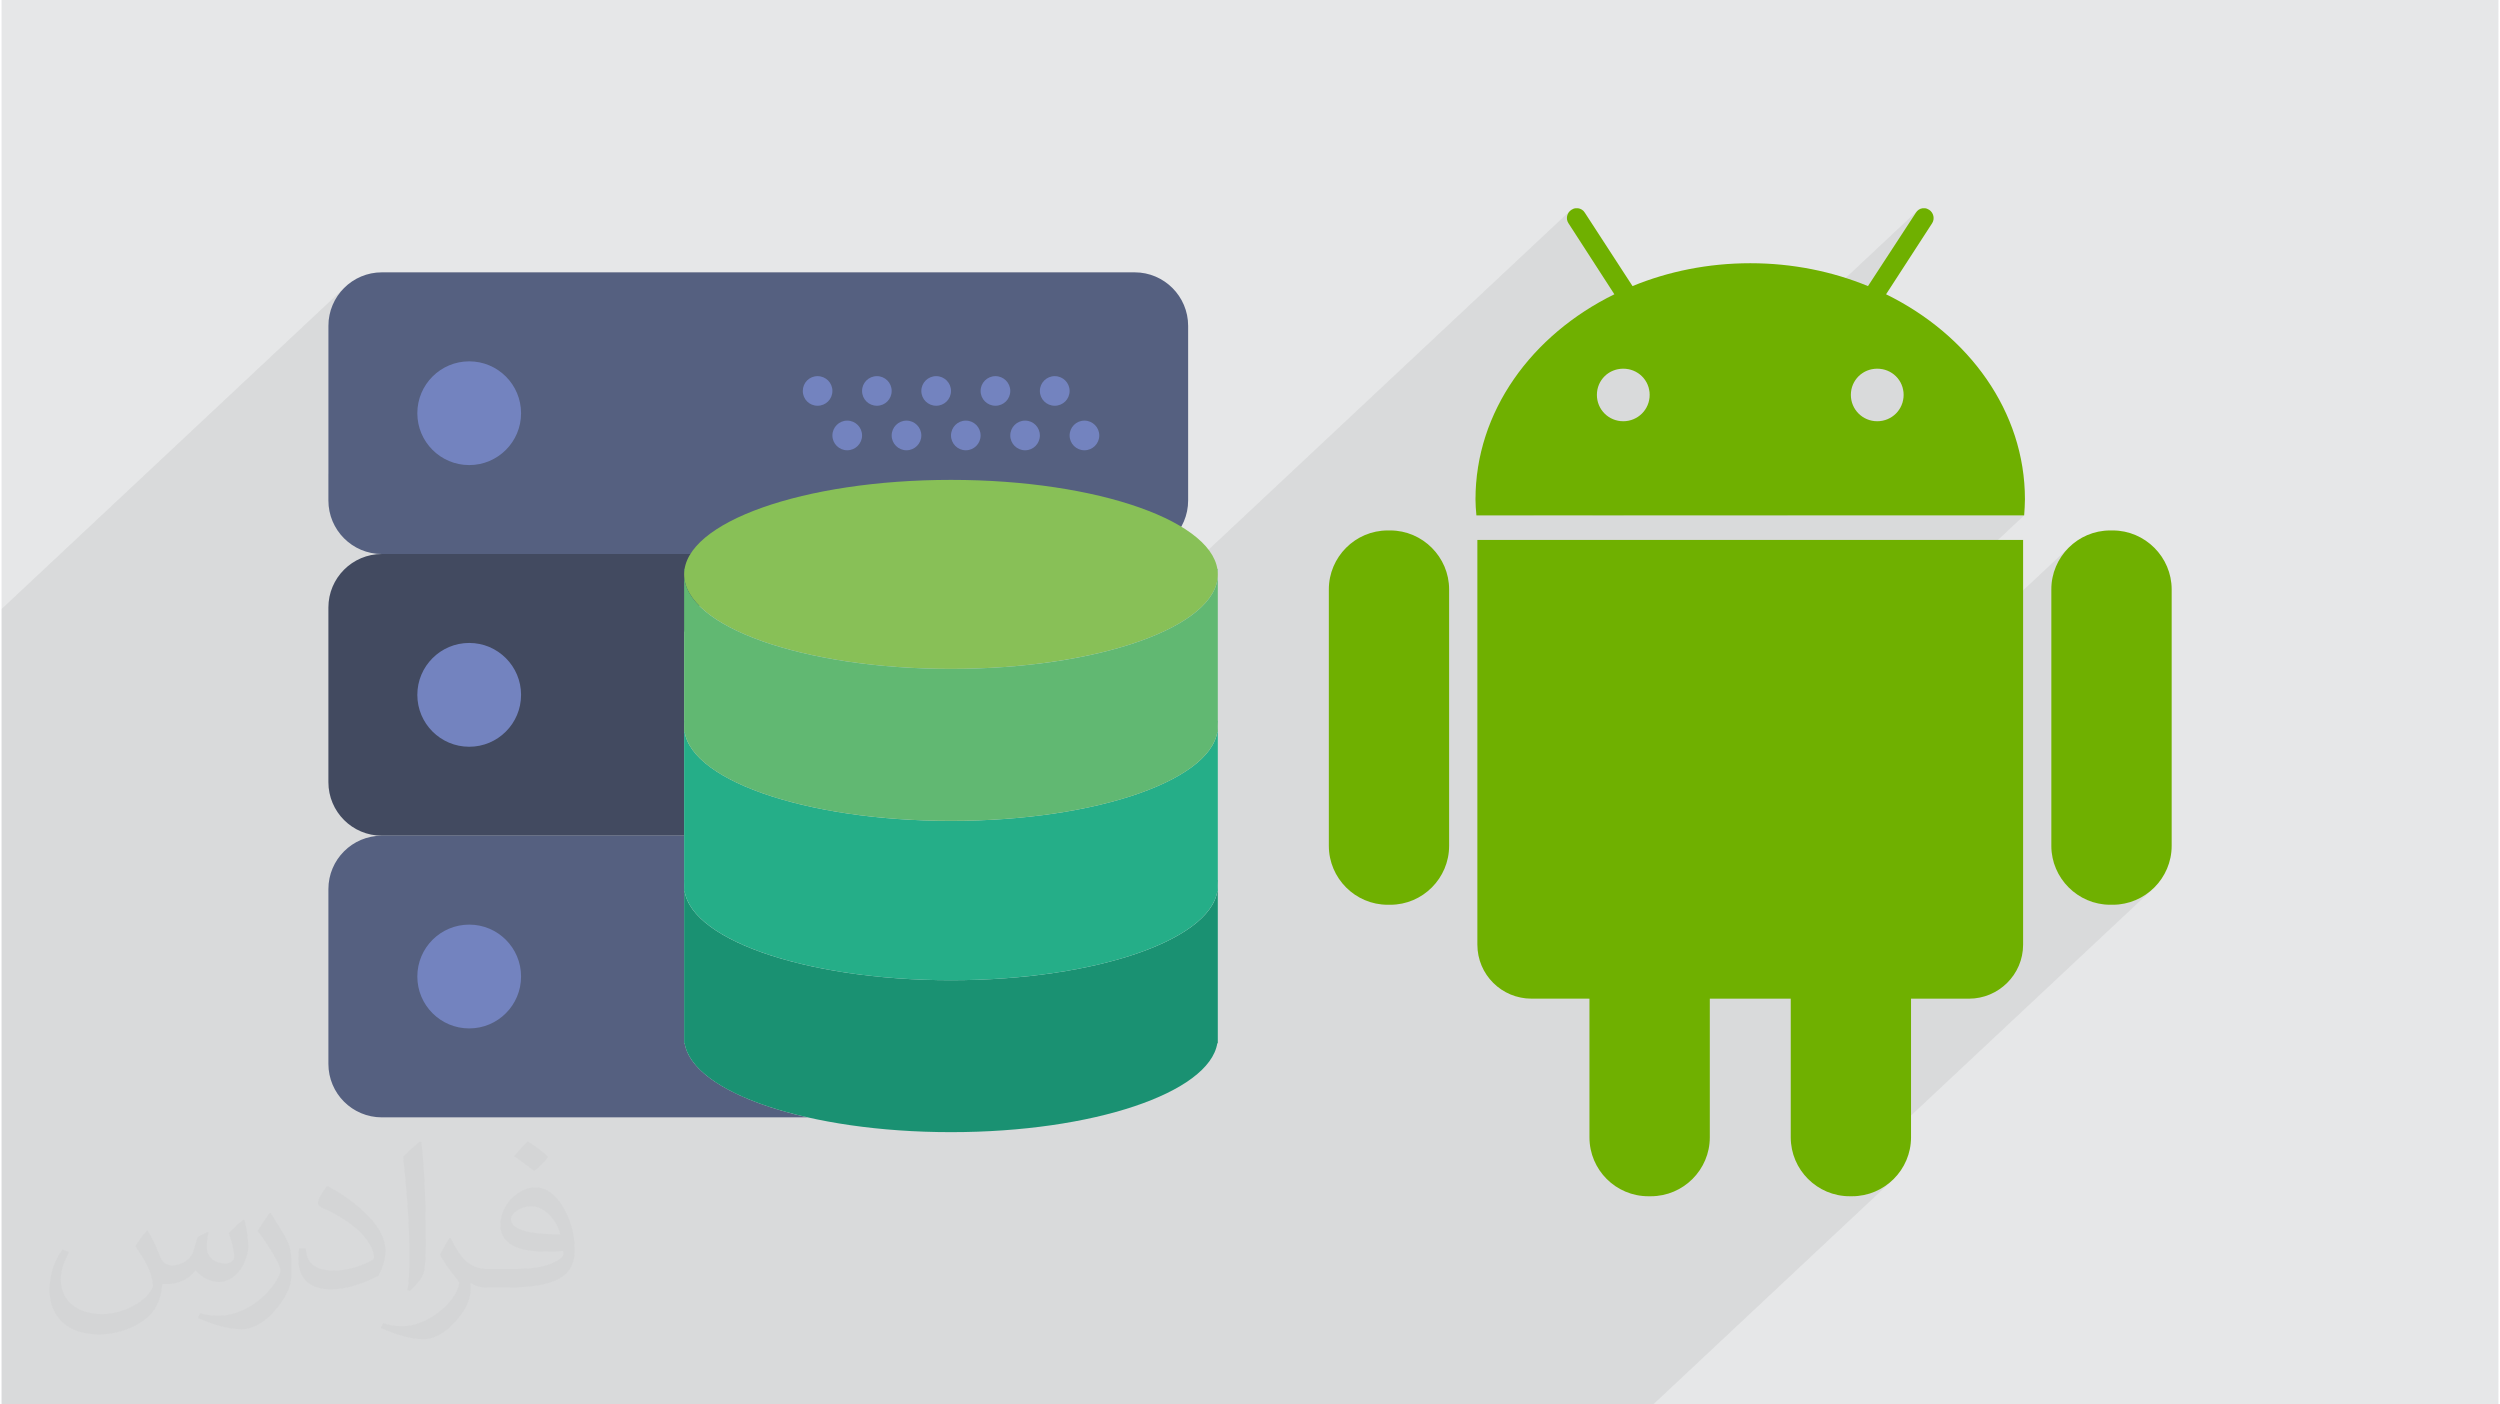 <?xml version="1.0" encoding="UTF-8"?>
<!DOCTYPE svg PUBLIC "-//W3C//DTD SVG 1.0//EN" "http://www.w3.org/TR/2001/REC-SVG-20010904/DTD/svg10.dtd">
<!-- Creator: CorelDRAW 2017 -->
<svg xmlns="http://www.w3.org/2000/svg" xml:space="preserve" width="356px" height="200px" version="1.0" shape-rendering="geometricPrecision" text-rendering="geometricPrecision" image-rendering="optimizeQuality" fill-rule="evenodd" clip-rule="evenodd"
viewBox="0 0 35600 20025"
 xmlns:xlink="http://www.w3.org/1999/xlink">
 <g id="Layer_x0020_1">
  <g id="_2557135645008">
   <path fill="#E6E7E8" d="M0 0l35600 0 0 20025 -35600 0 0 -20025z"/>
   <path fill="#373435" fill-opacity="0.078" d="M23548 20025l3431 -3216 -124 103 -143 78 -158 49 -169 17 -35 0 -168 -17 -126 -39 4639 -4347 -125 103 -142 78 -158 49 -169 17 -36 0 -168 -17 -157 -49 -143 -78 -125 -103 -103 -125 -77 -142 -50 -158 -17 -168 0 -3657 17 -169 49 -157 78 -143 102 -124 -6860 6429 -796 0 -156 -15 -118 -37 7297 -6839 -3378 0 1549 -1452 46 -55 35 -64 22 -71 7 -76 -7 -76 -22 -70 -35 -64 -46 -55 -55 -45 -64 -34 -71 -21 -76 -8 -76 8 -70 21 -64 34 -56 45 -2116 1983 -1238 0 3488 -3269 682 -1045 9 -14 10 -12 -4631 4340 -842 0 1549 -1452 46 -55 34 -64 22 -71 8 -76 -8 -76 -22 -70 -34 -64 -46 -55 -56 -45 -64 -34 -70 -21 -76 -8 -76 8 -71 21 -64 34 -55 45 -1839 1724 8 -202 27 -229 45 -224 62 -218 78 -213 93 -206 46 -83 1619 -1518 -654 -1012 -13 -25 -8 -26 -2 -26 3 -27 8 -25 13 -24 18 -21 -6726 6304 -124 28 -159 32 -164 30 -169 27 -173 24 -56 7 1906 -1786 -113 93 -130 70 -143 44 -153 16 -2211 0 1644 -1541 26 -31 19 -36 13 -40 4 -42 -4 -43 -13 -40 -19 -36 -26 -31 -32 -26 -36 -19 -39 -13 -43 -4 -42 4 -40 13 -36 19 -31 26 -1964 1840 -227 0 1644 -1541 25 -31 20 -36 12 -40 4 -42 -4 -43 -12 -40 -18 -32 396 -370 25 -32 20 -35 12 -40 5 -43 -5 -43 -12 -39 -20 -36 -25 -31 -32 -26 -36 -19 -39 -12 -43 -5 -43 5 -39 12 -36 19 -32 26 -923 866 12 -40 4 -42 -4 -43 -12 -40 -18 -32 395 -370 26 -32 20 -35 12 -40 4 -43 -4 -43 -12 -39 -20 -36 -26 -31 -31 -26 -36 -19 -40 -12 -42 -5 -43 5 -39 12 -36 19 -32 26 -924 866 0 0 13 -40 4 -42 -4 -43 -13 -40 -17 -32 395 -370 26 -32 20 -35 12 -40 4 -43 -4 -43 -12 -39 -20 -36 -26 -31 -31 -26 -36 -19 -40 -12 -42 -5 -43 5 -40 12 -36 19 -31 26 -924 866 13 -40 4 -42 -4 -43 -13 -40 -17 -32 394 -370 26 -32 19 -35 13 -40 4 -43 -4 -43 -13 -39 -19 -36 -26 -31 -31 -26 -36 -19 -39 -12 -42 -5 -43 5 -40 12 -36 19 -31 26 -2640 2474 -228 0 2321 -2175 26 -32 19 -35 12 -40 5 -43 -5 -43 -12 -39 -19 -36 -26 -31 -31 -26 -36 -19 -40 -12 -43 -5 -43 5 -39 12 -36 19 -31 26 -2640 2474 -3239 0 1584 -1485 91 -109 68 -126 43 -138 15 -149 -15 -149 -43 -139 -68 -126 -91 -109 -109 -91 -126 -68 -138 -43 -149 -15 -149 15 -139 43 -126 68 -109 91 -1485 1391 0 -2114 15 -153 45 -144 70 -129 93 -113 -4883 4576 0 11342 23548 0z"/>
   <g>
    <path fill="#6FB000" fill-rule="nonzero" d="M19800 7563l-36 0c-464,0 -840,379 -840,840l0 3657c0,461 376,840 840,840l36 0c463,0 839,-379 839,-840l0 -3657c0,-461 -379,-840 -839,-840zm10301 0l-36 0c-464,0 -840,379 -840,840l0 3657c0,461 379,840 840,840l36 0c463,0 840,-379 840,-840l0 -3657c0,-461 -379,-840 -840,-840zm-3232 -3367l656 -1012c41,-62 23,-150 -41,-192 -20,-13 -40,-21 -61,-23l-32 0c-39,5 -75,27 -98,65l-682 1045c-508,-209 -1078,-326 -1677,-326 -602,0 -1172,117 -1680,326l-679 -1045c-22,-38 -60,-60 -99,-65l-32 0c-22,2 -43,10 -62,23 -65,42 -83,130 -41,192l654 1012c-1180,579 -1980,1672 -1980,2923 0,77 6,153 13,229l7810 0c5,-76 11,-152 11,-229 0,-1251 -798,-2344 -1980,-2923zm-3747 1810c-209,0 -376,-167 -376,-376 0,-209 167,-373 376,-373 208,0 376,164 376,373 0,209 -168,376 -376,376zm3621 0c-208,0 -376,-167 -376,-376 0,-209 168,-373 376,-373 209,0 376,164 376,373 0,209 -167,376 -376,376zm-5701 7463c0,427 346,770 773,770l825 0 0 1977c0,464 376,840 840,840l35 0c465,0 841,-379 841,-840l0 -1977 1154 0 0 1977c0,464 379,840 840,840l35 0c464,0 840,-379 840,-840l0 -1977 826 0c422,0 772,-343 772,-770l0 -5771 -7781 0 0 5771z"/>
    <g>
     <path fill="#424A60" fill-rule="nonzero" d="M9732 11069l0 -2061 7 0c-4,27 -7,53 -7,80 0,-515 816,-962 2016,-1189l-6326 0c-421,0 -762,342 -762,763l0 2490c0,422 341,763 762,763l4310 0 0 -846z"/>
     <path fill="#556080" fill-rule="nonzero" d="M9739 14875l-7 0 0 -2960 -4310 0c-421,0 -762,341 -762,762l0 2491c0,422 341,763 762,763l6070 0c-998,-226 -1679,-613 -1753,-1056z"/>
     <path fill="#556080" fill-rule="nonzero" d="M16156 7899l-10734 0c-421,0 -762,-342 -762,-763l0 -2490c0,-421 341,-763 762,-763l10734 0c420,0 762,342 762,763l0 2490c0,421 -342,763 -762,763z"/>
     <path fill="#7383BF" fill-rule="nonzero" d="M7407 5892c0,408 -331,739 -739,739 -409,0 -740,-331 -740,-739 0,-409 331,-740 740,-740 408,0 739,331 739,740z"/>
     <path fill="#7383BF" fill-rule="nonzero" d="M15228 5574c0,118 -95,211 -212,211 -117,0 -212,-93 -212,-211 0,-117 95,-211 212,-211 117,0 212,94 212,211z"/>
     <path fill="#7383BF" fill-rule="nonzero" d="M14382 5574c0,118 -95,211 -211,211 -117,0 -212,-93 -212,-211 0,-117 95,-211 212,-211 116,0 211,94 211,211z"/>
     <path fill="#7383BF" fill-rule="nonzero" d="M15651 6209c0,116 -95,211 -212,211 -117,0 -211,-95 -211,-211 0,-117 94,-212 211,-212 117,0 212,95 212,212z"/>
     <path fill="#7383BF" fill-rule="nonzero" d="M14804 6209c0,116 -93,211 -210,211 -118,0 -212,-95 -212,-211 0,-117 94,-212 212,-212 117,0 210,95 210,212z"/>
     <path fill="#7383BF" fill-rule="nonzero" d="M13537 5574c0,118 -95,211 -211,211 -117,0 -212,-93 -212,-211 0,-117 95,-211 212,-211 116,0 211,94 211,211z"/>
     <path fill="#7383BF" fill-rule="nonzero" d="M13959 6209c0,116 -94,211 -211,211 -117,0 -211,-95 -211,-211 0,-117 94,-212 211,-212 117,0 211,95 211,212z"/>
     <path fill="#7383BF" fill-rule="nonzero" d="M12691 5574c0,118 -94,211 -210,211 -118,0 -212,-93 -212,-211 0,-117 94,-211 212,-211 116,0 210,94 210,211z"/>
     <path fill="#7383BF" fill-rule="nonzero" d="M13114 6209c0,116 -95,211 -212,211 -116,0 -211,-95 -211,-211 0,-117 95,-212 211,-212 117,0 212,95 212,212z"/>
     <path fill="#7383BF" fill-rule="nonzero" d="M11846 5574c0,118 -94,211 -212,211 -117,0 -210,-93 -210,-211 0,-117 93,-211 210,-211 118,0 212,94 212,211z"/>
     <path fill="#7383BF" fill-rule="nonzero" d="M12269 6209c0,116 -95,211 -212,211 -116,0 -211,-95 -211,-211 0,-117 95,-212 211,-212 117,0 212,95 212,212z"/>
     <path fill="#7383BF" fill-rule="nonzero" d="M7407 9907c0,409 -331,740 -739,740 -409,0 -740,-331 -740,-740 0,-408 331,-740 740,-740 408,0 739,332 739,740z"/>
     <path fill="#7383BF" fill-rule="nonzero" d="M7407 13923c0,409 -331,740 -739,740 -409,0 -740,-331 -740,-740 0,-409 331,-740 740,-740 408,0 739,331 739,740z"/>
     <path fill="#1A9172" fill-rule="nonzero" d="M13537 13976c-2101,0 -3805,-603 -3805,-1347l0 2246 7 0c116,706 1772,1267 3798,1267 2026,0 3681,-561 3797,-1267l7 0 0 -2246c0,744 -1703,1347 -3804,1347z"/>
     <path fill="#1A9172" fill-rule="nonzero" d="M9732 12549l0 80c0,-27 3,-54 7,-80l-7 0z"/>
     <path fill="#1A9172" fill-rule="nonzero" d="M17334 12549c4,26 7,53 7,80l0 -80 -7 0z"/>
     <path fill="#25AE88" fill-rule="nonzero" d="M13537 11704c-2101,0 -3805,-604 -3805,-1348l0 2351 7 0c116,708 1772,1269 3798,1269 2026,0 3681,-561 3797,-1269l7 0 0 -2351c0,744 -1703,1348 -3804,1348z"/>
     <path fill="#25AE88" fill-rule="nonzero" d="M9732 10277l0 79c0,-27 3,-52 7,-79l-7 0z"/>
     <path fill="#25AE88" fill-rule="nonzero" d="M17334 10277c4,27 7,52 7,79l0 -79 -7 0z"/>
     <path fill="#88C057" fill-rule="nonzero" d="M17341 8190c0,744 -1703,1347 -3804,1347 -2101,0 -3805,-603 -3805,-1347 0,-744 1704,-1348 3805,-1348 2101,0 3804,604 3804,1348z"/>
     <path fill="#61B872" fill-rule="nonzero" d="M13537 9537c-2101,0 -3805,-603 -3805,-1347l0 2246 7 0c116,707 1772,1268 3798,1268 2026,0 3681,-561 3797,-1268l7 0 0 -2246c0,744 -1703,1347 -3804,1347z"/>
     <path fill="#61B872" fill-rule="nonzero" d="M9732 8111l0 79c0,-27 3,-53 7,-79l-7 0z"/>
     <path fill="#61B872" fill-rule="nonzero" d="M17334 8111c4,26 7,52 7,79l0 -79 -7 0z"/>
    </g>
   </g>
   <path fill="#373435" fill-opacity="0.031" d="M2082 17547c68,104 112,203 155,312 32,64 49,183 199,183 44,0 107,-14 163,-45 63,-33 111,-83 136,-159l60 -202 146 -72 10 10c-20,77 -25,149 -25,206 0,170 146,234 262,234 68,0 129,-34 129,-95 0,-81 -34,-217 -78,-339 68,-68 136,-136 214,-191l12 6c34,144 53,287 53,381 0,93 -41,196 -75,264 -70,132 -194,238 -344,238 -114,0 -241,-58 -328,-163l-5 0c-82,101 -209,193 -412,193l-63 0c-10,134 -39,229 -83,314 -121,237 -480,404 -818,404 -470,0 -706,-272 -706,-633 0,-223 73,-431 185,-578l92 38c-70,134 -117,262 -117,385 0,338 275,499 592,499 294,0 658,-187 724,-404 -25,-237 -114,-348 -250,-565 41,-72 94,-144 160,-221l12 0zm5421 -1274c99,62 196,136 291,221 -53,74 -119,142 -201,202 -95,-77 -190,-143 -287,-213 66,-74 131,-146 197,-210zm51 926c-160,0 -291,105 -291,183 0,168 320,219 703,217 -48,-196 -216,-400 -412,-400zm-359 895c208,0 390,-6 529,-41 155,-39 286,-118 286,-171 0,-15 0,-31 -5,-46 -87,8 -187,8 -274,8 -282,0 -498,-64 -583,-222 -21,-44 -36,-93 -36,-149 0,-152 66,-303 182,-406 97,-85 204,-138 313,-138 197,0 354,158 464,408 60,136 101,293 101,491 0,132 -36,243 -118,326 -153,148 -435,204 -867,204l-196 0 0 0 -51 0c-107,0 -184,-19 -245,-66l-10 0c3,25 5,50 5,72 0,97 -32,221 -97,320 -192,287 -400,410 -580,410 -182,0 -405,-70 -606,-161l36 -70c65,27 155,46 279,46 325,0 752,-314 805,-619 -12,-25 -34,-58 -65,-93 -95,-113 -155,-208 -211,-307 48,-95 92,-171 133,-239l17 -2c139,282 265,445 546,445l44 0 0 0 204 0zm-1408 299c24,-130 26,-276 26,-413l0 -202c0,-377 -48,-926 -87,-1282 68,-75 163,-161 238,-219l22 6c51,450 63,972 63,1452 0,126 -5,250 -17,340 -7,114 -73,201 -214,332l-31 -14zm-1449 -596c7,177 94,318 398,318 189,0 349,-50 526,-135 32,-14 49,-33 49,-49 0,-111 -85,-258 -228,-392 -139,-126 -323,-237 -495,-311 -59,-25 -78,-52 -78,-77 0,-51 68,-158 124,-235l19 -2c197,103 417,256 580,427 148,157 240,316 240,489 0,128 -39,250 -102,361 -216,109 -446,192 -674,192 -277,0 -466,-130 -466,-436 0,-33 0,-84 12,-150l95 0zm-501 -503l172 278c63,103 122,215 122,392l0 227c0,183 -117,379 -306,573 -148,132 -279,188 -400,188 -180,0 -386,-56 -624,-159l27 -70c75,21 162,37 269,37 342,-2 692,-252 852,-557 19,-35 26,-68 26,-90 0,-36 -19,-75 -34,-110 -87,-165 -184,-315 -291,-453 56,-89 112,-174 173,-258l14 2z"/>
  </g>
 </g>
</svg>
